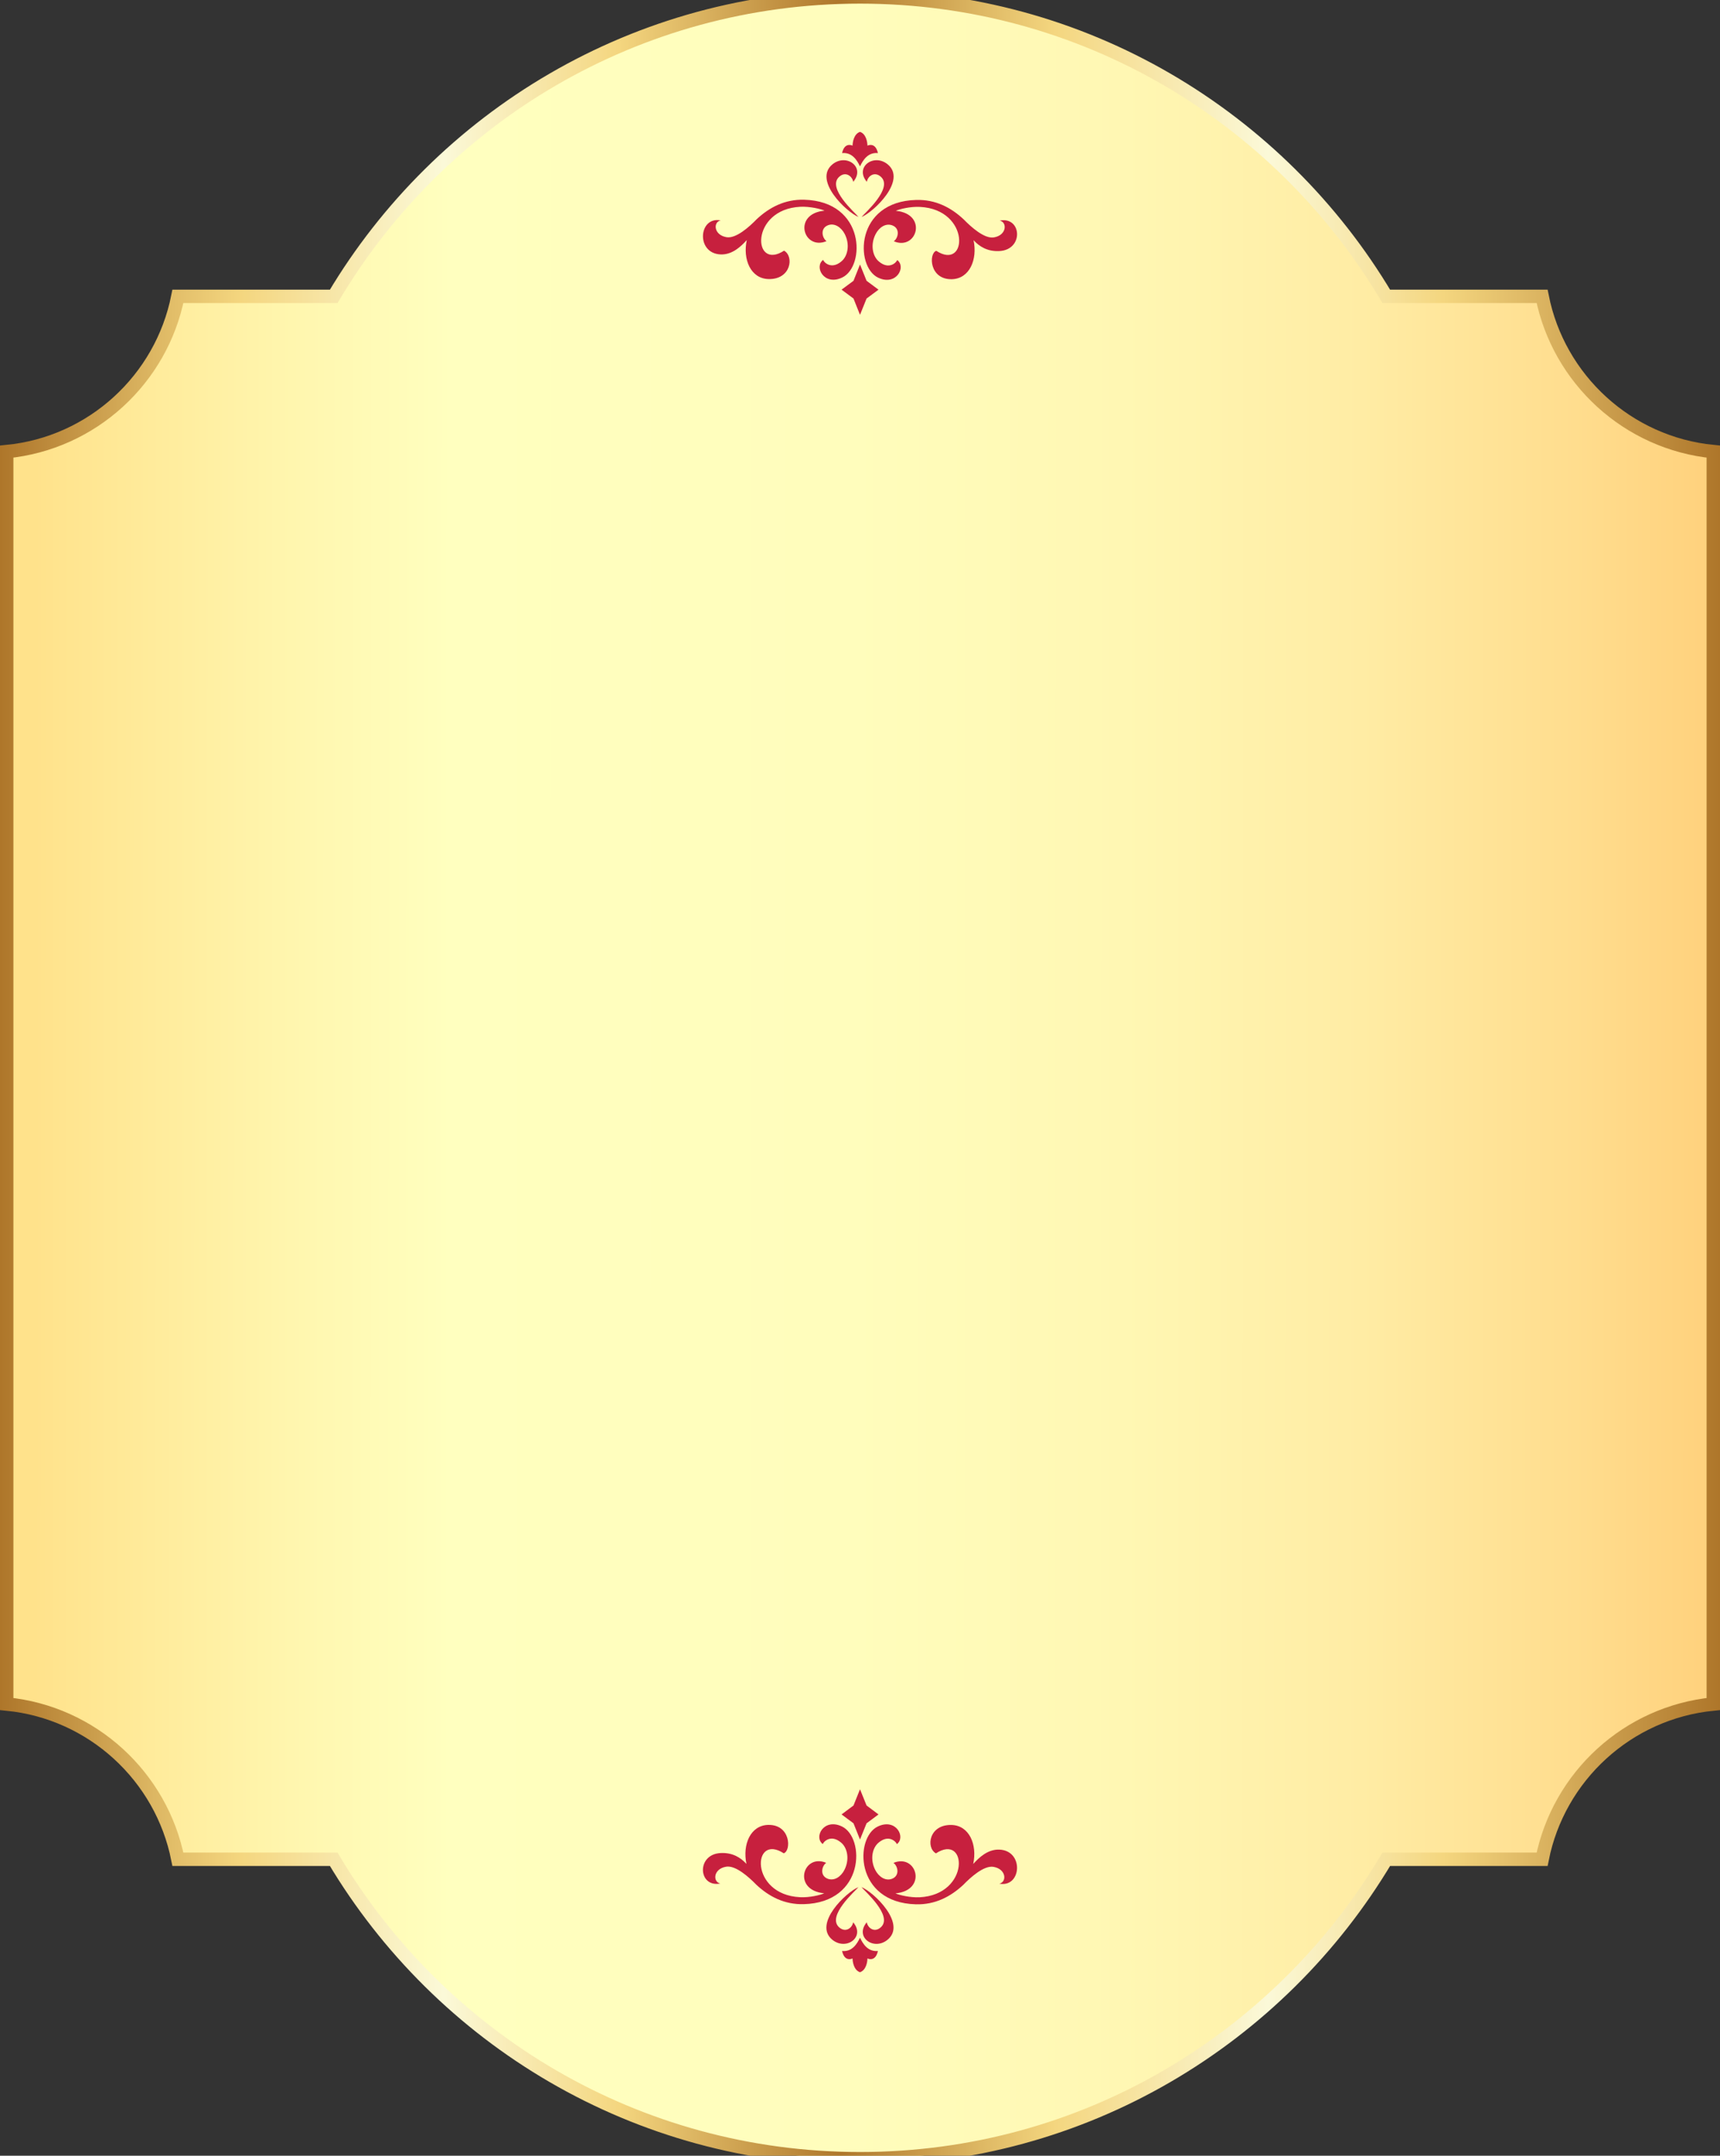 <?xml version="1.0" encoding="utf-8"?>
<!-- Generator: Adobe Illustrator 27.3.1, SVG Export Plug-In . SVG Version: 6.00 Build 0)  -->
<svg version="1.1" id="Layer_1" xmlns="http://www.w3.org/2000/svg" xmlns:xlink="http://www.w3.org/1999/xlink" x="0px" y="0px"
	 viewBox="0 0 256.42 321.2" style="enable-background:new 0 0 256.42 321.2;" xml:space="preserve">
<rect x="0" y="0" width="256.42" height="321.2" fill="#333333" stroke="none"/>
<style type="text/css">
	
		.st0{fill-rule:evenodd;clip-rule:evenodd;fill:url(#SVGID_1_);stroke:url(#SVGID_00000145027046293183795850000002488122700016862628_);stroke-width:2;stroke-miterlimit:10;}
	.st1{fill:#C7203E;}
</style>
<linearGradient id="SVGID_1_" gradientUnits="userSpaceOnUse" x1="5.07" y1="160.54" x2="253.504" y2="160.656">
	<stop  offset="0" style="stop-color:#FFE28B"/>
	<stop  offset="0.154" style="stop-color:#FFF6AE"/>
	<stop  offset="0.25" style="stop-color:#FFFFBF"/>
	<stop  offset="0.49" style="stop-color:#FFFDBC"/>
	<stop  offset="0.654" style="stop-color:#FFF7B3"/>
	<stop  offset="0.797" style="stop-color:#FFECA4"/>
	<stop  offset="0.925" style="stop-color:#FFDD8E"/>
	<stop  offset="1" style="stop-color:#FFD27E"/>
</linearGradient>
<linearGradient id="SVGID_00000069368415933834863510000017693915808093779586_" gradientUnits="userSpaceOnUse" x1="5.456968e-12" y1="160.598" x2="256.423" y2="160.598">
	<stop  offset="0" style="stop-color:#AE762A"/>
	<stop  offset="0.09" style="stop-color:#DDB763"/>
	<stop  offset="0.14" style="stop-color:#F4D67F"/>
	<stop  offset="0.258" style="stop-color:#FBF9D8"/>
	<stop  offset="0.36" style="stop-color:#F4D67F"/>
	<stop  offset="0.489" style="stop-color:#AE762A"/>
	<stop  offset="0.569" style="stop-color:#DDB763"/>
	<stop  offset="0.613" style="stop-color:#F4D67F"/>
	<stop  offset="0.737" style="stop-color:#FBF9D8"/>
	<stop  offset="0.839" style="stop-color:#F4D67F"/>
	<stop  offset="1" style="stop-color:#AE762A"/>
</linearGradient>
<path style="fill-rule:evenodd;clip-rule:evenodd;fill:url(#SVGID_1_);stroke:url(#SVGID_00000069368415933834863510000017693915808093779586_);stroke-width:2;stroke-miterlimit:10;" d="
	M26.52,44.16h23.23c15.92-26.72,45.1-44.62,78.46-44.62c33.36,0,62.54,17.9,78.46,44.62h23.23c2.45,12.36,12.77,21.88,25.52,23.13
	V253.9c-12.75,1.25-23.07,10.77-25.52,23.13h-23.23c-15.92,26.72-45.1,44.62-78.46,44.62c-33.36,0-62.54-17.9-78.46-44.62H26.52
	C24.07,264.68,13.75,255.15,1,253.9V67.29C13.75,66.04,24.07,56.52,26.52,44.16L26.52,44.16z"/>
<g>
	<g>
		<g id="XMLID_00000055681674405885436830000010625936632643210408_">
			<g id="XMLID_00000028313665237335873720000004719868141034728860_">
				<path id="XMLID_00000063629495121905478920000011968446396500288933_" class="st1" d="M130.91,41.37
					c2.71,1.29,4.24-1.61,2.84-2.63c-0.03,0.26-1.15,1.57-2.74,0.21c-0.94-0.8-1.26-2.5-0.49-4.03c0.52-1.04,1.51-1.7,2.48-1.35
					c1.22,0.44,0.94,1.88,0.25,2.38c3.46,1.45,5.12-4.08,0.3-4.54c0.52-0.25,2.17-0.66,3.62-0.58c7.53,0.38,7.12,9.6,2.41,6.54
					c-1.15,0.39-1.04,4.31,2.33,4.23c2.63-0.07,3.84-2.93,3.23-5.81c0.87,0.95,2.07,1.69,3.79,1.62c3.74-0.14,3.41-5.2,0.11-4.54
					c1.13,0.22,1.07,2.17-0.86,2.5c-1.42,0.25-3.42-1.56-4.51-2.68c-1.89-1.77-4.2-2.98-7.08-2.9
					C127.44,30.03,127.44,39.72,130.91,41.37z"/>
				<path id="XMLID_00000013183150235331589400000009982662882357963915_" class="st1" d="M107.45,37.91
					c1.72,0.06,3.02-1.19,3.88-2.14c-0.62,2.89,0.59,5.74,3.23,5.81c3.37,0.09,3.85-3.38,2.33-4.23c-4.71,3.07-5.12-6.15,2.41-6.54
					c1.45-0.07,3.1,0.33,3.62,0.58c-4.82,0.45-3.17,5.98,0.3,4.54c-0.69-0.5-0.97-1.94,0.25-2.38c0.96-0.35,1.96,0.32,2.48,1.35
					c0.77,1.53,0.45,3.23-0.49,4.03c-1.59,1.36-2.71,0.05-2.74-0.21c-1.39,1.03,0.13,3.93,2.84,2.63
					c3.47-1.65,3.47-11.34-5.67-11.59c-2.88-0.08-5.19,1.14-7.08,2.9c-1.09,1.13-3.09,2.93-4.51,2.68c-1.93-0.34-1.99-2.28-0.86-2.5
					C104.13,32.2,103.71,37.78,107.45,37.91z"/>
			</g>
			<g id="XMLID_00000059279113571224216260000014789827173189448336_">
				<path id="XMLID_00000110454159446591781550000014695126333928832646_" class="st1" d="M129.23,27.09
					c0.13-0.82,1.11-1.62,2.09-0.75c1.88,1.68-2.39,5.4-2.88,5.99c1.8-0.73,6.79-5.46,3.9-7.84
					C130.26,22.79,127.37,24.91,129.23,27.09z"/>
				<path id="XMLID_00000023972621287302013040000017238210165723713462_" class="st1" d="M127.99,32.33
					c-0.49-0.6-4.76-4.31-2.88-5.99c0.97-0.87,1.95-0.07,2.09,0.75c1.86-2.18-1.03-4.3-3.1-2.6
					C121.2,26.87,126.19,31.6,127.99,32.33z"/>
			</g>
			<path id="XMLID_00000007398578049804644410000006526208383920216734_" class="st1" d="M128.21,24.79
				c0.43-0.88,1.14-2.12,2.67-1.98c-0.31-1.39-1.14-1.29-1.56-1.11c-0.01-0.58-0.22-1.76-1.11-2.05c-0.89,0.3-1.1,1.47-1.11,2.05
				c-0.42-0.18-1.25-0.28-1.56,1.11C127.07,22.67,127.78,23.91,128.21,24.79z"/>
			<polygon id="XMLID_00000003802855218935849490000015326342901750181261_" class="st1" points="130.97,43.16 129.19,44.48 
				128.21,46.91 127.24,44.48 125.46,43.16 127.24,41.84 128.21,39.41 129.19,41.84 			"/>
		</g>
		<g id="XMLID_00000174568168573120973380000011798666272461034143_">
			<g id="XMLID_00000157283797322041132590000003025227493003515297_">
				<path id="XMLID_00000003082759582672595920000012871980659921122232_" class="st1" d="M125.51,272.14
					c-2.71-1.29-4.24,1.61-2.84,2.63c0.03-0.26,1.15-1.57,2.74-0.21c0.94,0.8,1.26,2.5,0.49,4.03c-0.52,1.04-1.51,1.7-2.48,1.35
					c-1.22-0.44-0.94-1.88-0.25-2.38c-3.46-1.45-5.12,4.08-0.3,4.54c-0.52,0.25-2.17,0.66-3.62,0.58c-7.53-0.38-7.12-9.6-2.41-6.54
					c1.15-0.39,1.04-4.31-2.33-4.23c-2.63,0.07-3.84,2.93-3.23,5.81c-0.87-0.95-2.07-1.69-3.79-1.62c-3.74,0.14-3.41,5.2-0.11,4.54
					c-1.13-0.22-1.07-2.17,0.86-2.5c1.42-0.25,3.42,1.56,4.51,2.68c1.89,1.77,4.2,2.98,7.08,2.9
					C128.98,283.48,128.98,273.79,125.51,272.14z"/>
				<path id="XMLID_00000183927415947572717400000008096917996637200298_" class="st1" d="M148.97,275.59
					c-1.72-0.06-3.02,1.19-3.88,2.14c0.62-2.89-0.59-5.74-3.23-5.81c-3.37-0.09-3.85,3.38-2.33,4.23c4.71-3.07,5.12,6.15-2.41,6.54
					c-1.45,0.07-3.1-0.33-3.62-0.58c4.82-0.45,3.17-5.98-0.3-4.54c0.69,0.5,0.97,1.94-0.25,2.38c-0.96,0.35-1.96-0.32-2.48-1.35
					c-0.77-1.53-0.45-3.23,0.49-4.03c1.59-1.36,2.71-0.05,2.74,0.21c1.39-1.03-0.13-3.93-2.84-2.63
					c-3.47,1.65-3.47,11.34,5.67,11.59c2.88,0.08,5.19-1.14,7.08-2.9c1.09-1.13,3.09-2.93,4.51-2.68c1.93,0.34,1.99,2.28,0.86,2.5
					C152.29,281.31,152.71,275.73,148.97,275.59z"/>
			</g>
			<g id="XMLID_00000127004599230190174490000016497024526503920794_">
				<path id="XMLID_00000072269342052193834550000007547952106443871360_" class="st1" d="M127.19,286.42
					c-0.13,0.82-1.11,1.62-2.09,0.75c-1.88-1.68,2.39-5.4,2.88-5.99c-1.8,0.73-6.79,5.46-3.9,7.84
					C126.16,290.71,129.05,288.6,127.19,286.42z"/>
				<path id="XMLID_00000172433220241259937380000004316307353671354763_" class="st1" d="M128.43,281.18
					c0.49,0.6,4.76,4.31,2.88,5.99c-0.97,0.87-1.95,0.07-2.09-0.75c-1.86,2.18,1.03,4.3,3.1,2.6
					C135.22,286.64,130.24,281.91,128.43,281.18z"/>
			</g>
			<path id="XMLID_00000013884689829371795030000010432484405920394379_" class="st1" d="M128.21,288.72
				c-0.43,0.88-1.14,2.12-2.67,1.98c0.31,1.39,1.14,1.29,1.56,1.11c0.01,0.58,0.22,1.76,1.11,2.05c0.89-0.3,1.1-1.47,1.11-2.05
				c0.42,0.18,1.25,0.28,1.56-1.11C129.35,290.83,128.64,289.6,128.21,288.72z"/>
			<polygon id="XMLID_00000176752108175853534850000011642398073509958827_" class="st1" points="125.46,270.35 127.24,269.02 
				128.21,266.6 129.19,269.02 130.97,270.35 129.19,271.67 128.21,274.09 127.24,271.67 			"/>
		</g>
	</g>
</g>
</svg>
